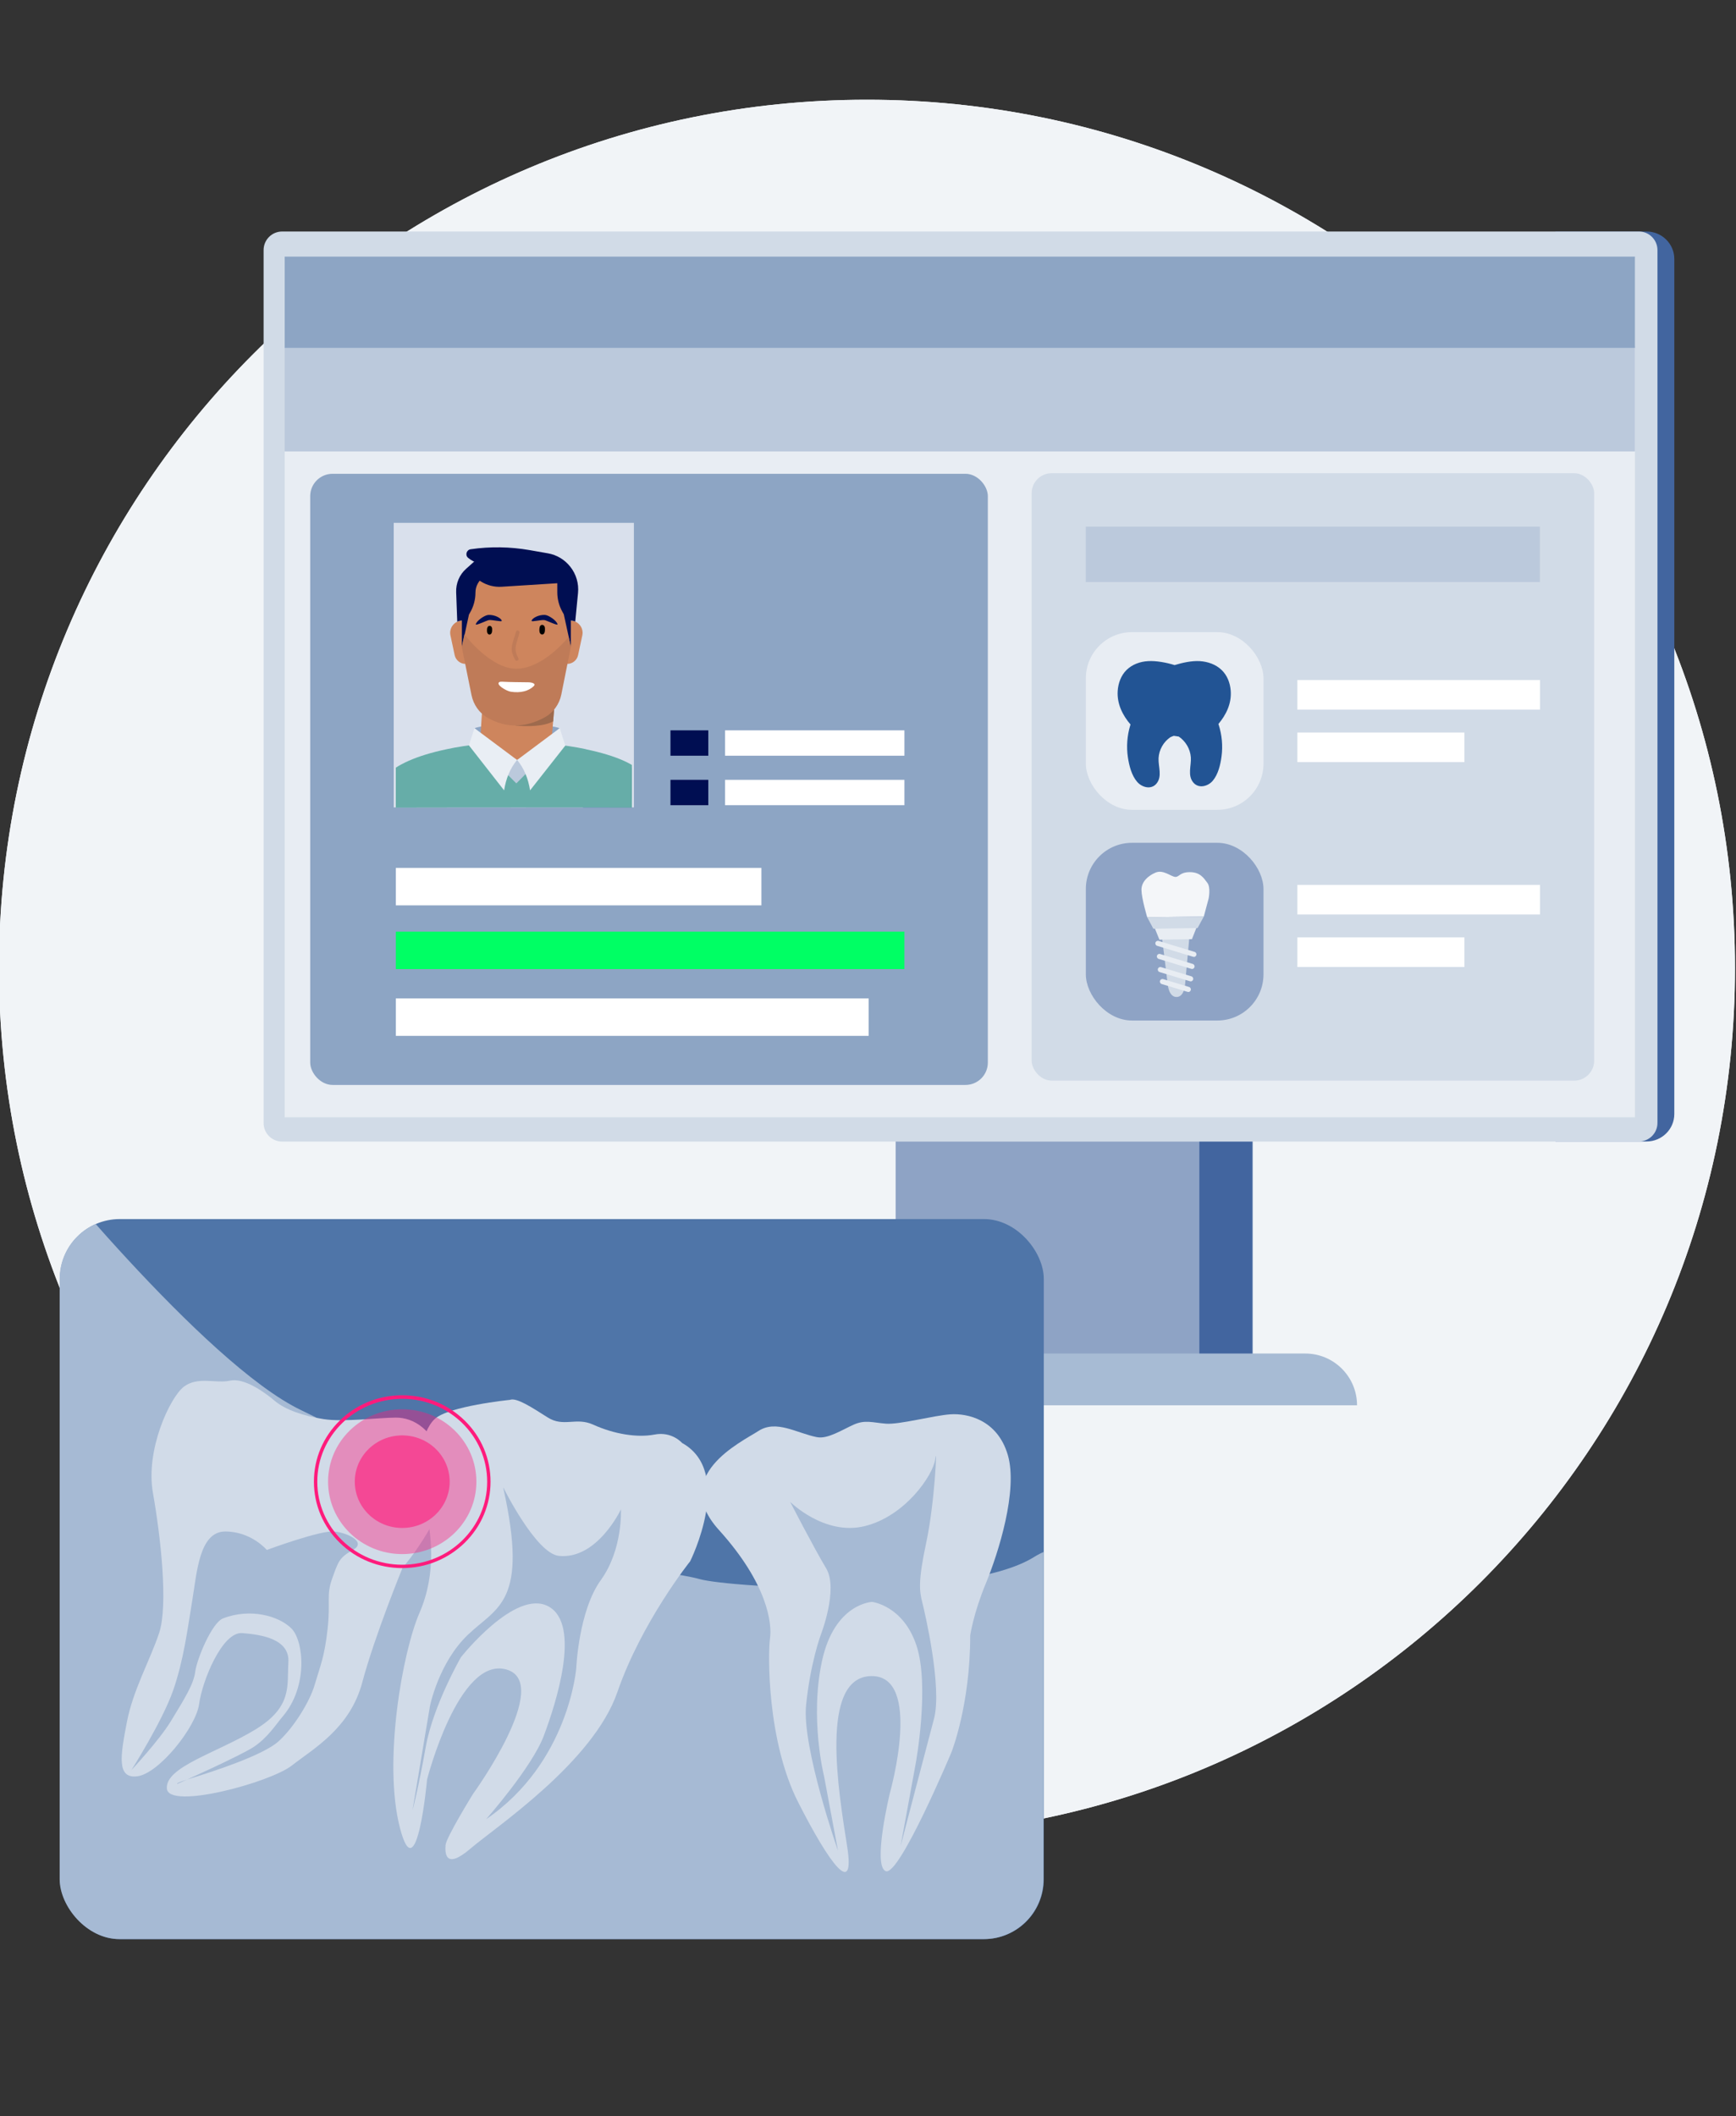 <?xml version="1.0" encoding="UTF-8"?>
<svg xmlns="http://www.w3.org/2000/svg" xmlns:xlink="http://www.w3.org/1999/xlink" viewBox="0 0 206 251">
  <rect x="0" y="0" width="206" height="251" fill="#333333" stroke="none"/>
  <defs>
    <style>
      .cls-1 {
        fill: none;
      }

      .cls-2 {
        fill: #4f75a8;
      }

      .cls-3 {
        fill: #bf7b58;
      }

      .cls-4 {
        fill: #225494;
      }

      .cls-5 {
        fill: #f4f6f9;
      }

      .cls-6 {
        fill: #e9eef4;
      }

      .cls-7 {
        fill: #000e52;
      }

      .cls-8 {
        fill: #d9e0ec;
      }

      .cls-9 {
        fill: #ce855d;
      }

      .cls-10 {
        fill: #8ea3c5;
      }

      .cls-11 {
        fill: #d1dbe8;
      }

      .cls-12 {
        clip-path: url(#clippath-1);
      }

      .cls-13 {
        clip-path: url(#clippath-2);
      }

      .cls-14 {
        fill: #66ada8;
      }

      .cls-15 {
        fill: #f1f4f7;
      }

      .cls-16 {
        fill: #42659f;
      }

      .cls-17 {
        fill: #9e6a4d;
      }

      .cls-18 {
        fill: #fff;
      }

      .cls-19 {
        fill: #e8edf3;
      }

      .cls-20 {
        opacity: .6;
      }

      .cls-20, .cls-21, .cls-22 {
        fill: #ff1b7c;
      }

      .cls-21 {
        opacity: .4;
      }

      .cls-23 {
        fill: #8da5c4;
      }

      .cls-24 {
        fill: #bbc9dc;
      }

      .cls-25 {
        fill: #a6bad4;
      }

      .cls-26 {
        fill: #a7bbd4;
      }

      .cls-27 {
        fill: #d1dbe7;
      }

      .cls-28 {
        clip-path: url(#clippath);
      }

      .cls-29 {
        fill: #00ff64;
      }
    </style>
    <clipPath id="clippath">
      <path class="cls-15" d="M102.88,11.83h0c56.89,0,103,46.11,103,103s-46.11,103-103,103S-.12,171.72-.12,114.83,45.99,11.83,102.88,11.83Z"></path>
    </clipPath>
    <clipPath id="clippath-1">
      <rect class="cls-1" x="46.96" y="62.02" width="28.01" height="33.75" transform="translate(121.94 157.79) rotate(-180)"></rect>
    </clipPath>
    <clipPath id="clippath-2">
      <rect class="cls-1" x="7.08" y="144.6" width="116.75" height="85.41" rx="7.1" ry="7.1"></rect>
    </clipPath>
  </defs>
  <g id="Ebene_3" data-name="Ebene 3">
    <g>
      <path class="cls-15" d="M102.88,11.83h0c56.89,0,103,46.11,103,103s-46.11,103-103,103S-.12,171.72-.12,114.83,45.99,11.83,102.88,11.83Z"></path>
      <g class="cls-28">
        <path class="cls-15" d="M102.87,6.56h0c60.31,0,109.2,48.89,109.2,109.2h0c0,60.31-48.89,109.2-109.2,109.2h0c-60.31,0-109.2-48.89-109.2-109.2h0C-6.33,55.45,42.56,6.56,102.87,6.56Z"></path>
      </g>
    </g>
  </g>
  <g id="Ebene_8" data-name="Ebene 8">
    <g>
      <path class="cls-16" d="M184.58,135.41V27.46h10.8c1.82,0,3.3,1.46,3.3,3.26v101.42c0,1.8-1.48,3.26-3.3,3.26h-10.8Z"></path>
      <rect class="cls-10" x="106.28" y="124.54" width="42.39" height="41.9"></rect>
      <rect class="cls-16" x="142.32" y="132.81" width="6.28" height="31.73"></rect>
      <path class="cls-27" d="M194.49,135.41H33.48c-1.22,0-2.2-.99-2.2-2.2V29.66c0-1.22.99-2.2,2.2-2.2h161c1.21,0,2.2.99,2.2,2.2v103.54c0,1.21-.99,2.2-2.2,2.2"></path>
      <path class="cls-26" d="M161.02,166.69h-87.83c0-3.39,2.75-6.14,6.14-6.14h75.56c3.39,0,6.14,2.75,6.14,6.14"></path>
      <rect class="cls-19" x="33.78" y="30.55" width="160.23" height="101.98" transform="translate(227.79 163.08) rotate(-180)"></rect>
      <rect class="cls-27" x="122.42" y="56.13" width="66.75" height="72.05" rx="2.37" ry="2.37"></rect>
      <rect class="cls-18" x="153.95" y="80.66" width="28.79" height="3.51"></rect>
      <rect class="cls-18" x="153.95" y="86.89" width="19.82" height="3.51"></rect>
      <rect class="cls-19" x="128.85" y="74.98" width="21.08" height="21.08" rx="5.48" ry="5.48"></rect>
      <rect class="cls-18" x="153.95" y="104.96" width="28.79" height="3.51"></rect>
      <rect class="cls-18" x="153.95" y="111.19" width="19.82" height="3.51"></rect>
      <rect class="cls-10" x="128.85" y="99.97" width="21.08" height="21.08" rx="5.48" ry="5.48"></rect>
      <rect class="cls-23" x="36.81" y="56.2" width="80.41" height="72.49" rx="2.65" ry="2.65" transform="translate(154.03 184.89) rotate(-180)"></rect>
      <rect class="cls-24" x="33.78" y="41.06" width="160.23" height="12.49"></rect>
      <rect class="cls-23" x="33.78" y="30.44" width="160.23" height="10.82"></rect>
      <rect class="cls-24" x="128.85" y="62.47" width="53.89" height="6.57" transform="translate(311.58 131.51) rotate(-180)"></rect>
      <g>
        <rect class="cls-18" x="86.03" y="86.62" width="21.28" height="3.01" transform="translate(193.35 176.26) rotate(-180)"></rect>
        <rect class="cls-18" x="86.03" y="92.5" width="21.28" height="3.01" transform="translate(193.35 188.01) rotate(-180)"></rect>
        <rect class="cls-18" x="46.96" y="102.94" width="43.38" height="4.44" transform="translate(137.31 210.33) rotate(-180)"></rect>
        <rect class="cls-29" x="46.96" y="110.5" width="60.35" height="4.44" transform="translate(154.28 225.45) rotate(-180)"></rect>
        <rect class="cls-18" x="46.96" y="118.43" width="56.11" height="4.44" transform="translate(150.04 241.3) rotate(-180)"></rect>
        <rect class="cls-7" x="79.56" y="86.62" width="4.49" height="3.01" transform="translate(163.61 176.26) rotate(-180)"></rect>
        <rect class="cls-7" x="79.56" y="92.5" width="4.49" height="3.01" transform="translate(163.61 188.01) rotate(-180)"></rect>
        <g>
          <rect class="cls-8" x="46.72" y="62.02" width="28.5" height="33.75"></rect>
          <g class="cls-12">
            <path class="cls-23" d="M56.31,86.37s1.35-.51,5.05-.51,5.05.51,5.05.51l-5.11,4.81-5-4.81Z"></path>
            <g>
              <path class="cls-9" d="M66.26,77.93l-1.11,13.61c-.19,2.3-2.2,4.02-4.51,3.83h0c-2.28-.18-3.99-2.16-3.85-4.43l.86-13.73c.19-2.23,2.04-3.94,4.27-3.96h0c2.54-.02,4.54,2.15,4.33,4.68Z"></path>
              <path class="cls-17" d="M65.91,82.23l-4.75,3.83s3.01.34,4.48-.5l.27-3.33Z"></path>
              <g>
                <g id="SANI_HEAD_FRONTAL">
                  <path class="cls-9" d="M61.11,82.52l6.63-5.78v-5.21c0-2.28-2.01-4.13-4.48-4.13h-3.96c-2.48,0-4.48,1.85-4.48,4.13v5.21s6.3,5.78,6.3,5.78Z"></path>
                  <path class="cls-9" d="M67.29,78.76h-1.13v-5.15h1.52c.92,0,1.61.85,1.42,1.75l-.5,2.34c-.13.62-.68,1.05-1.3,1.05Z"></path>
                  <path class="cls-9" d="M55.26,78.76h1.13v-5.15h-1.52c-.92,0-1.61.85-1.42,1.75l.5,2.34c.13.62.68,1.05,1.3,1.05Z"></path>
                  <path class="cls-7" d="M54.81,76.73v-3.13c-.4.04-.55.14-.55.14l-.13-3.49c-.04-1.06.39-2.09,1.19-2.79l1.41-1.26s5.69-.68,5.47-.59c-.88.35-3.34,1.89-4.75,2.8-.64.41-1.03,1.12-1.03,1.88h0c0,.85-.23,1.68-.66,2.41l-.11.19-.83,3.84h0Z"></path>
                  <path class="cls-7" d="M67.74,76.73v-3.13c.4.04.52.13.52.13l.33-3.39c.11-1.12-.22-2.24-.92-3.12h0c-.66-.84-1.61-1.41-2.67-1.59l-2.17-.38c-2.31-.4-4.66-.44-6.98-.1h0c-.49.07-.69.7-.3,1.02.72.59,1.77.96,3.25,1.03l-1.84.58c-.47.15-.56.79-.13,1.05l.25.15c.72.45,1.57.67,2.43.62l6.62-.42v1.09c0,.79.21,1.58.59,2.27l.18.32h0s.84,3.85.84,3.85h0Z"></path>
                  <path class="cls-3" d="M57.87,85.14c2.17,1.23,4.41,1.22,6.73-.03,1.05-.56,1.78-1.58,2.01-2.74l1.13-5.64-.26-1.18c-.2.23-3.08,3.77-6.21,3.77s-6.16-4.08-6.16-4.08l-.32,1.48,1.16,5.73c.23,1.12.91,2.12,1.9,2.68Z"></path>
                </g>
                <path d="M64.04,74.37c.12-.39.58-.3.62.09.02.23.03.65-.2.77-.19.1-.36-.04-.42-.21-.04-.13-.06-.43.01-.65Z"></path>
                <path d="M57.83,74.46c.11-.35.53-.27.56.08.02.21.03.58-.19.7-.17.09-.33-.04-.38-.19-.04-.12-.05-.39,0-.59Z"></path>
                <path class="cls-7" d="M66.16,74.06c.03.19-1.35-.49-1.56-.51-.4-.05-1.54.25-1.52.09.04-.3.82-.74,1.58-.7.45.02,1.43.7,1.5,1.12Z"></path>
                <path class="cls-7" d="M56.46,74.06c-.03.19,1.35-.49,1.56-.51.4-.05,1.54.25,1.52.09-.04-.3-.82-.74-1.58-.7-.45.02-1.43.7-1.5,1.12Z"></path>
                <path class="cls-3" d="M60.74,76.65c.11-.59.34-1.15.49-1.73.07-.27.47-.12.41.15-.11.43-.26.85-.37,1.27-.19.7-.08,1.12.24,1.74.13.25-.26.43-.39.18-.27-.53-.48-1.02-.37-1.62Z"></path>
                <path class="cls-18" d="M59.25,80.91c.06-.04.15-.05.31-.05,1.04.06,2.1.05,3.14.07.37,0,.97.14.62.47-.58.56-1.53.83-2.7.65-.55-.08-1.83-.86-1.37-1.14Z"></path>
              </g>
            </g>
            <g>
              <path class="cls-9" d="M70.7,134.29l-1.71,1.97s2.28,2.07,5.35,2.83l.46-1.37s-.12-2.11-4.11-3.44Z"></path>
              <g>
                <g>
                  <circle class="cls-4" cx="73.56" cy="95.25" r="4.42"></circle>
                  <polygon class="cls-14" points="69.43 96.84 78.32 121.28 85.92 119.04 77.7 93.69 69.43 96.84"></polygon>
                  <circle class="cls-4" cx="82.07" cy="120" r="3.97"></circle>
                </g>
                <g>
                  <ellipse class="cls-14" cx="72.86" cy="135.95" rx=".77" ry="2.85" transform="translate(-78.56 106.59) rotate(-50.84)"></ellipse>
                  <polygon class="cls-14" points="78.25 118.93 70.65 134.15 75.07 137.74 85.38 122.19 78.25 118.93"></polygon>
                  <circle class="cls-14" cx="82.07" cy="120" r="3.97"></circle>
                </g>
              </g>
            </g>
            <path class="cls-24" d="M58.65,90.58l1.37-1.09,1.33.65,1.74-.51c.79.7,1.39,1.68,1.81,2.92l-3.15,4.04-4.23-3.24,1.13-2.77Z"></path>
            <path class="cls-14" d="M69.54,88.87c-1.15-.26-2.66-.46-3.82-.62-1.09,1.34-4.45,4.67-4.45,4.67,0,0-3.36-3.33-4.45-4.67-1.16.15-2.67.36-3.82.62-7.32,1.54-8.93,4.29-8.93,7.28l4.63,19.59-1.62,18.34c0,.1.07.18.16.18h28.05c.1,0,.17-.08.16-.18l-1.62-18.34,4.18-18.11c.47-4.65-1.16-7.22-8.47-8.75Z"></path>
            <path class="cls-6" d="M61.36,90.13c-.85,1.05-1.32,2.23-1.54,3.62l-4.18-5.34.66-2.04,5.05,3.77Z"></path>
            <path class="cls-6" d="M61.36,90.13c.85,1.05,1.32,2.23,1.54,3.62l4.18-5.31-.66-2.07-5.05,3.77Z"></path>
            <g>
              <rect class="cls-7" x="60.41" y="103.45" width="17.35" height="12.76" rx=".55" ry=".55" transform="translate(142.53 216.8) rotate(177.7)"></rect>
              <g>
                <path class="cls-9" d="M56.67,110.95s3.82-.31,4.54-.37c.99-.08.98-.17,1.44.02.43.18.46,4.23-.49,4.57-.86.31-4.22.34-5.02.24-.8-.1-1.72-.77-1.97-1.33-.22-.49-.44-1.23-.03-1.94.47-.82,1.54-1.2,1.54-1.2Z"></path>
                <path class="cls-9" d="M56.67,110.95c.86-.37,1.99-1.5,3.69-1.65l.09,1.61c.31.29-.42-.02-.42-.02,0,0-4.23.43-3.36.06Z"></path>
                <path class="cls-9" d="M60.05,110.67s2.91-.35,4.12-.39c.28,0,.52.2.55.48h0c.03.29-.17.55-.46.59-1.08.15-3.44.41-3.59.43-.18.02-1.06-.1-.62-1.11Z"></path>
              </g>
              <g>
                <circle class="cls-4" cx="39.9" cy="115.45" r="3.97"></circle>
                <circle class="cls-14" cx="48.63" cy="95.37" r="4.42"></circle>
                <polygon class="cls-14" points="52.64 97.25 43.51 117.11 36.22 113.96 44.62 93.52 52.64 97.25"></polygon>
              </g>
              <g>
                <g>
                  <ellipse class="cls-14" cx="56.45" cy="113.36" rx=".77" ry="2.85" transform="translate(-23.25 14.94) rotate(-12.53)"></ellipse>
                  <polygon class="cls-14" points="39.84 111.49 55.84 110.58 57.07 116.14 40.65 119.35 39.84 111.49"></polygon>
                </g>
                <circle class="cls-14" cx="39.9" cy="115.45" r="3.97"></circle>
              </g>
            </g>
          </g>
        </g>
      </g>
      <path class="cls-4" d="M144.57,85.89c.93-1.1,1.59-2.44,1.47-3.97-.07-.91-.41-1.81-1.07-2.44-.7-.68-1.66-1-2.59-1.06-.97-.06-2.08.19-3,.47-.92-.29-2.17-.53-3.14-.47-.94.05-1.89.38-2.58,1.07-.64.64-.97,1.55-1.03,2.46-.1,1.54.58,2.89,1.53,4-.02.02-.03.05-.04.08-.37,1.23-.47,2.53-.28,3.8.15.99.43,2.13,1.09,2.9.56.66,1.65.98,2.29.23.73-.86.21-2.03.26-3.03.05-1,.59-1.93,1.39-2.48.05-.02.35-.16.41-.17.06,0,.54.08.6.09.8.54,1.36,1.46,1.43,2.46.07.99-.43,2.16.31,3.01.65.74,1.74.42,2.29-.23.64-.76.91-1.89,1.04-2.88.17-1.26.05-2.56-.34-3.77,0-.03-.02-.06-.04-.08Z"></path>
      <g>
        <path class="cls-27" d="M141.14,111.11l-.5,5.5s-.04,1.64-1.02,1.65-1.07-1.62-1.07-1.62l-.68-5.58,3.27.05Z"></path>
        <polygon class="cls-19" points="141.98 110.03 141.44 111.4 137.58 111.46 137.03 110.1 141.98 110.03"></polygon>
        <path class="cls-19" d="M141.67,113.5s-.06,0-.09-.01l-4.27-1.3c-.16-.05-.25-.22-.2-.38.05-.16.22-.25.38-.2l4.27,1.3c.16.05.25.22.2.38-.04.13-.16.22-.29.22Z"></path>
        <path class="cls-19" d="M141.45,114.93s-.06,0-.09-.01l-3.87-1.18c-.16-.05-.25-.22-.2-.38.05-.16.22-.25.38-.2l3.87,1.18c.16.05.25.22.2.38-.04.13-.16.22-.29.22Z"></path>
        <path class="cls-19" d="M141.29,116.4s-.06,0-.09-.01l-3.6-1.09c-.16-.05-.25-.22-.2-.38.05-.16.22-.25.38-.2l3.6,1.09c.16.05.25.22.2.38-.04.13-.16.22-.29.22Z"></path>
        <path class="cls-19" d="M141.01,117.66s-.06,0-.09-.01l-3.07-.93c-.16-.05-.25-.22-.2-.38.05-.16.22-.25.38-.2l3.07.93c.16.05.25.22.2.38-.04.13-.16.22-.29.22Z"></path>
        <path class="cls-5" d="M142.85,108.71l.57-2.13s.27-1.31-.15-1.86-.84-1.27-2.08-1.27c-1.24,0-1.26.63-1.77.56-.51-.07-1.41-.88-2.29-.51s-1.7,1.09-1.68,2.07c.01.98.68,3.23.68,3.23l6.72-.09Z"></path>
        <polygon class="cls-27" points="142.85 108.71 142.11 110.08 136.86 110.16 136.13 108.8 142.85 108.71"></polygon>
      </g>
    </g>
  </g>
  <g id="Ebene_9" data-name="Ebene 9">
    <g>
      <rect class="cls-2" x="7.11" y="144.6" width="116.75" height="85.41" rx="7.1" ry="7.1"></rect>
      <g class="cls-13">
        <path class="cls-25" d="M3.24,135.63s20.92,26.14,32.54,31.66c15.26,7.25,20.58,16.88,22.67,16.88s20.89,2.09,24.55,3.13c3.66,1.04,31.34,2.61,39.7-2.61,8.36-5.22,3.13,14.1,3.13,16.19s5.22,42.31,1.04,42.31-109.17-4.7-111.26-4.7-19.85-5.75-19.85-5.75l7.48-97.12Z"></path>
      </g>
      <path class="cls-11" d="M60.48,166.05s-7.32.74-8.92,2.29c-1.61,1.55-2.31,5.78-1.3,9.58s1.56,8.68-.47,13.36c-2.04,4.68-4.35,17.72-2.34,25.5,2,7.79,3.23-5.71,3.23-5.71,0,0,3.73-14.6,9.38-13.05,5.65,1.55-3.93,14.77-3.93,14.77,0,0-3.19,5.15-3.26,6.08s-.04,2.97,2.95.41c2.99-2.56,14.56-10.23,17.44-18.57,2.88-8.34,8.64-15.52,8.64-15.52,0,0,5.28-10.57-.96-14.03,0,0-1.2-1.4-3.27-1s-4.83-.06-7.29-1.18c-2.03-.92-3.5.35-5.39-.85s-3.72-2.4-4.49-2.08Z"></path>
      <path class="cls-11" d="M96.94,170.47c-2.42-.48-4.82-2.1-6.93-.74s-10.52,5.32-4.7,11.75,6.31,11.13,6.06,12.87-.37,12.12,3.34,19.42c3.71,7.3,6.8,11.5,5.81,5.2-.99-6.31-3.34-20.04,2.85-20.16,6.19-.12,2.23,13.86,2.23,13.86,0,0-2.1,8.66-.49,9.28,1.61.62,7.79-14.1,7.79-14.1,0,0,2.23-5.57,2.23-13.86,0,0,.37-2.6,1.86-6.19,1.48-3.59,3.83-11.01,2.6-15.22-1.24-4.21-4.82-4.95-6.8-4.82s-6.06,1.24-7.67,1.11-2.47-.49-3.83.12-3.09,1.73-4.33,1.48Z"></path>
      <path class="cls-25" d="M24.97,175.38s1.69,6.93,5.39,6.63c3.7-.31,8.18-1.67,9.42-1.65s2.65.52,2.65.52c0,0-5.13,1.05-6.17,3.37-1.05,2.32-1.42,9.8-1.44,11.04-.02,1.24-4.27,11.28-7.88,15.68,0,0,3.45-4.76,4.46-10.55,1.01-5.79,2.54-12.75-.75-13.47-3.29-.72-6.86-1.91-9.5,5.14s-4.6,16.97-4.6,16.97l-.22.02s.65-2.98,1.45-8.26,2.61-11.89,3.35-13.44c.74-1.55,2.94-3.47,3.45-4.76s.39-7.23.39-7.23Z"></path>
      <path class="cls-25" d="M59.74,176.47s3.86,7.79,6.57,8.08c4.55.48,7.37-5.51,7.37-5.51,0,0,.25,4.73-2.38,8.38-2.64,3.64-2.92,10.45-2.92,10.45,0,0-.87,11.22-10.69,17.91,0,0,5.44-6.16,6.84-9.89,1.41-3.74,4.49-13.18.56-15.34s-10.39,6.02-10.39,6.02c0,0-3.29,5.7-4.17,10.6-.87,4.9-1.58,7.57-1.58,7.57l2.07-12.37s1.02-5.13,4.5-8.46c3.48-3.33,7.24-3.78,4.2-17.42Z"></path>
      <path class="cls-25" d="M93.76,178.14s4.04,4.04,8.82,2.89c4.78-1.15,8.16-6.02,8.41-8s-.08,5.28-1.07,9.9c-.99,4.62-.82,5.77-.49,7.09s2.39,10.14,1.4,13.86c-.99,3.71-3.96,15.09-3.96,15.09l1.81-9.9s1.65-9.07.08-13.86c-1.57-4.78-5.28-5.2-5.28-5.2,0,0-4.45.16-5.94,7.01-1.48,6.85.25,13.69.25,13.69l1.65,8.82s-4.29-12.29-3.79-17.24c.49-4.95,1.73-8.33,1.73-8.33,0,0,2.14-5.44.66-7.92-1.48-2.47-4.29-7.92-4.29-7.92Z"></path>
      <g>
        <path class="cls-11" d="M47.72,186.04s6.39-7.48,5.11-12.05c-1.28-4.56-3.83-5.84-5.84-5.84s-6.21.55-8.58.18-4.56-1.1-5.84-2.19-3.65-2.74-5.29-2.37-3.83-.55-5.48.73c-1.64,1.28-4.56,7.48-3.65,12.6.91,5.11,1.83,13.33.73,16.61-1.1,3.29-3.1,6.75-3.83,10.59-.73,3.83-1.28,6.75,1.28,6.39s6.94-5.84,7.3-8.58c.37-2.74,2.74-8.58,5.11-8.4s5.66.73,5.48,3.47c-.18,2.74.55,5.29-4.02,8.03-4.56,2.74-10.59,4.38-10.4,6.94s12.27-.72,14.83-2.73,6.9-4.39,8.36-9.87,4.75-13.51,4.75-13.51Z"></path>
        <path class="cls-25" d="M31.66,183.85s6.39-2.37,8.03-2.19,3.83,1.28,2.19,2.19-1.73,1.37-2.46,3.38-.18,2.74-.55,6.02c-.37,3.29-.82,4.2-1.55,6.66-.57,1.93-2.46,5.02-4.29,6.66-1.83,1.64-7.76,3.56-10.13,4.29s-1.83.73-1.83.73c0,0,7.39-3.29,9.04-4.38s2.68-2.72,3.47-3.65c3.01-3.56,2.46-8.94,1-10.4s-4.84-2.46-8.12-1.19c-1.33.52-3.1,4.84-3.29,6.3-.18,1.46-1.19,3.1-2.92,5.93-1.42,2.31-4.65,5.75-4.65,5.75,0,0,3.65-5.75,4.93-9.4,1.28-3.65,1.73-7.39,2.28-10.68s.82-8.21,3.92-8.21,4.93,2.19,4.93,2.19Z"></path>
      </g>
      <g>
        <ellipse class="cls-21" cx="47.73" cy="175.75" rx="8.8" ry="8.59"></ellipse>
        <ellipse class="cls-20" cx="47.73" cy="175.75" rx="5.63" ry="5.49"></ellipse>
        <path class="cls-22" d="M47.73,186c-2.8,0-5.43-1.06-7.41-3-1.98-1.93-3.07-4.51-3.07-7.25s1.09-5.31,3.07-7.25c1.98-1.93,4.61-3,7.41-3s5.43,1.06,7.41,3c1.98,1.93,3.07,4.51,3.07,7.25s-1.09,5.31-3.07,7.25c-1.98,1.93-4.61,3-7.41,3ZM47.73,165.92c-5.56,0-10.08,4.41-10.08,9.84s4.52,9.84,10.08,9.84,10.08-4.41,10.08-9.84-4.52-9.84-10.08-9.84Z"></path>
      </g>
    </g>
  </g>
</svg>
